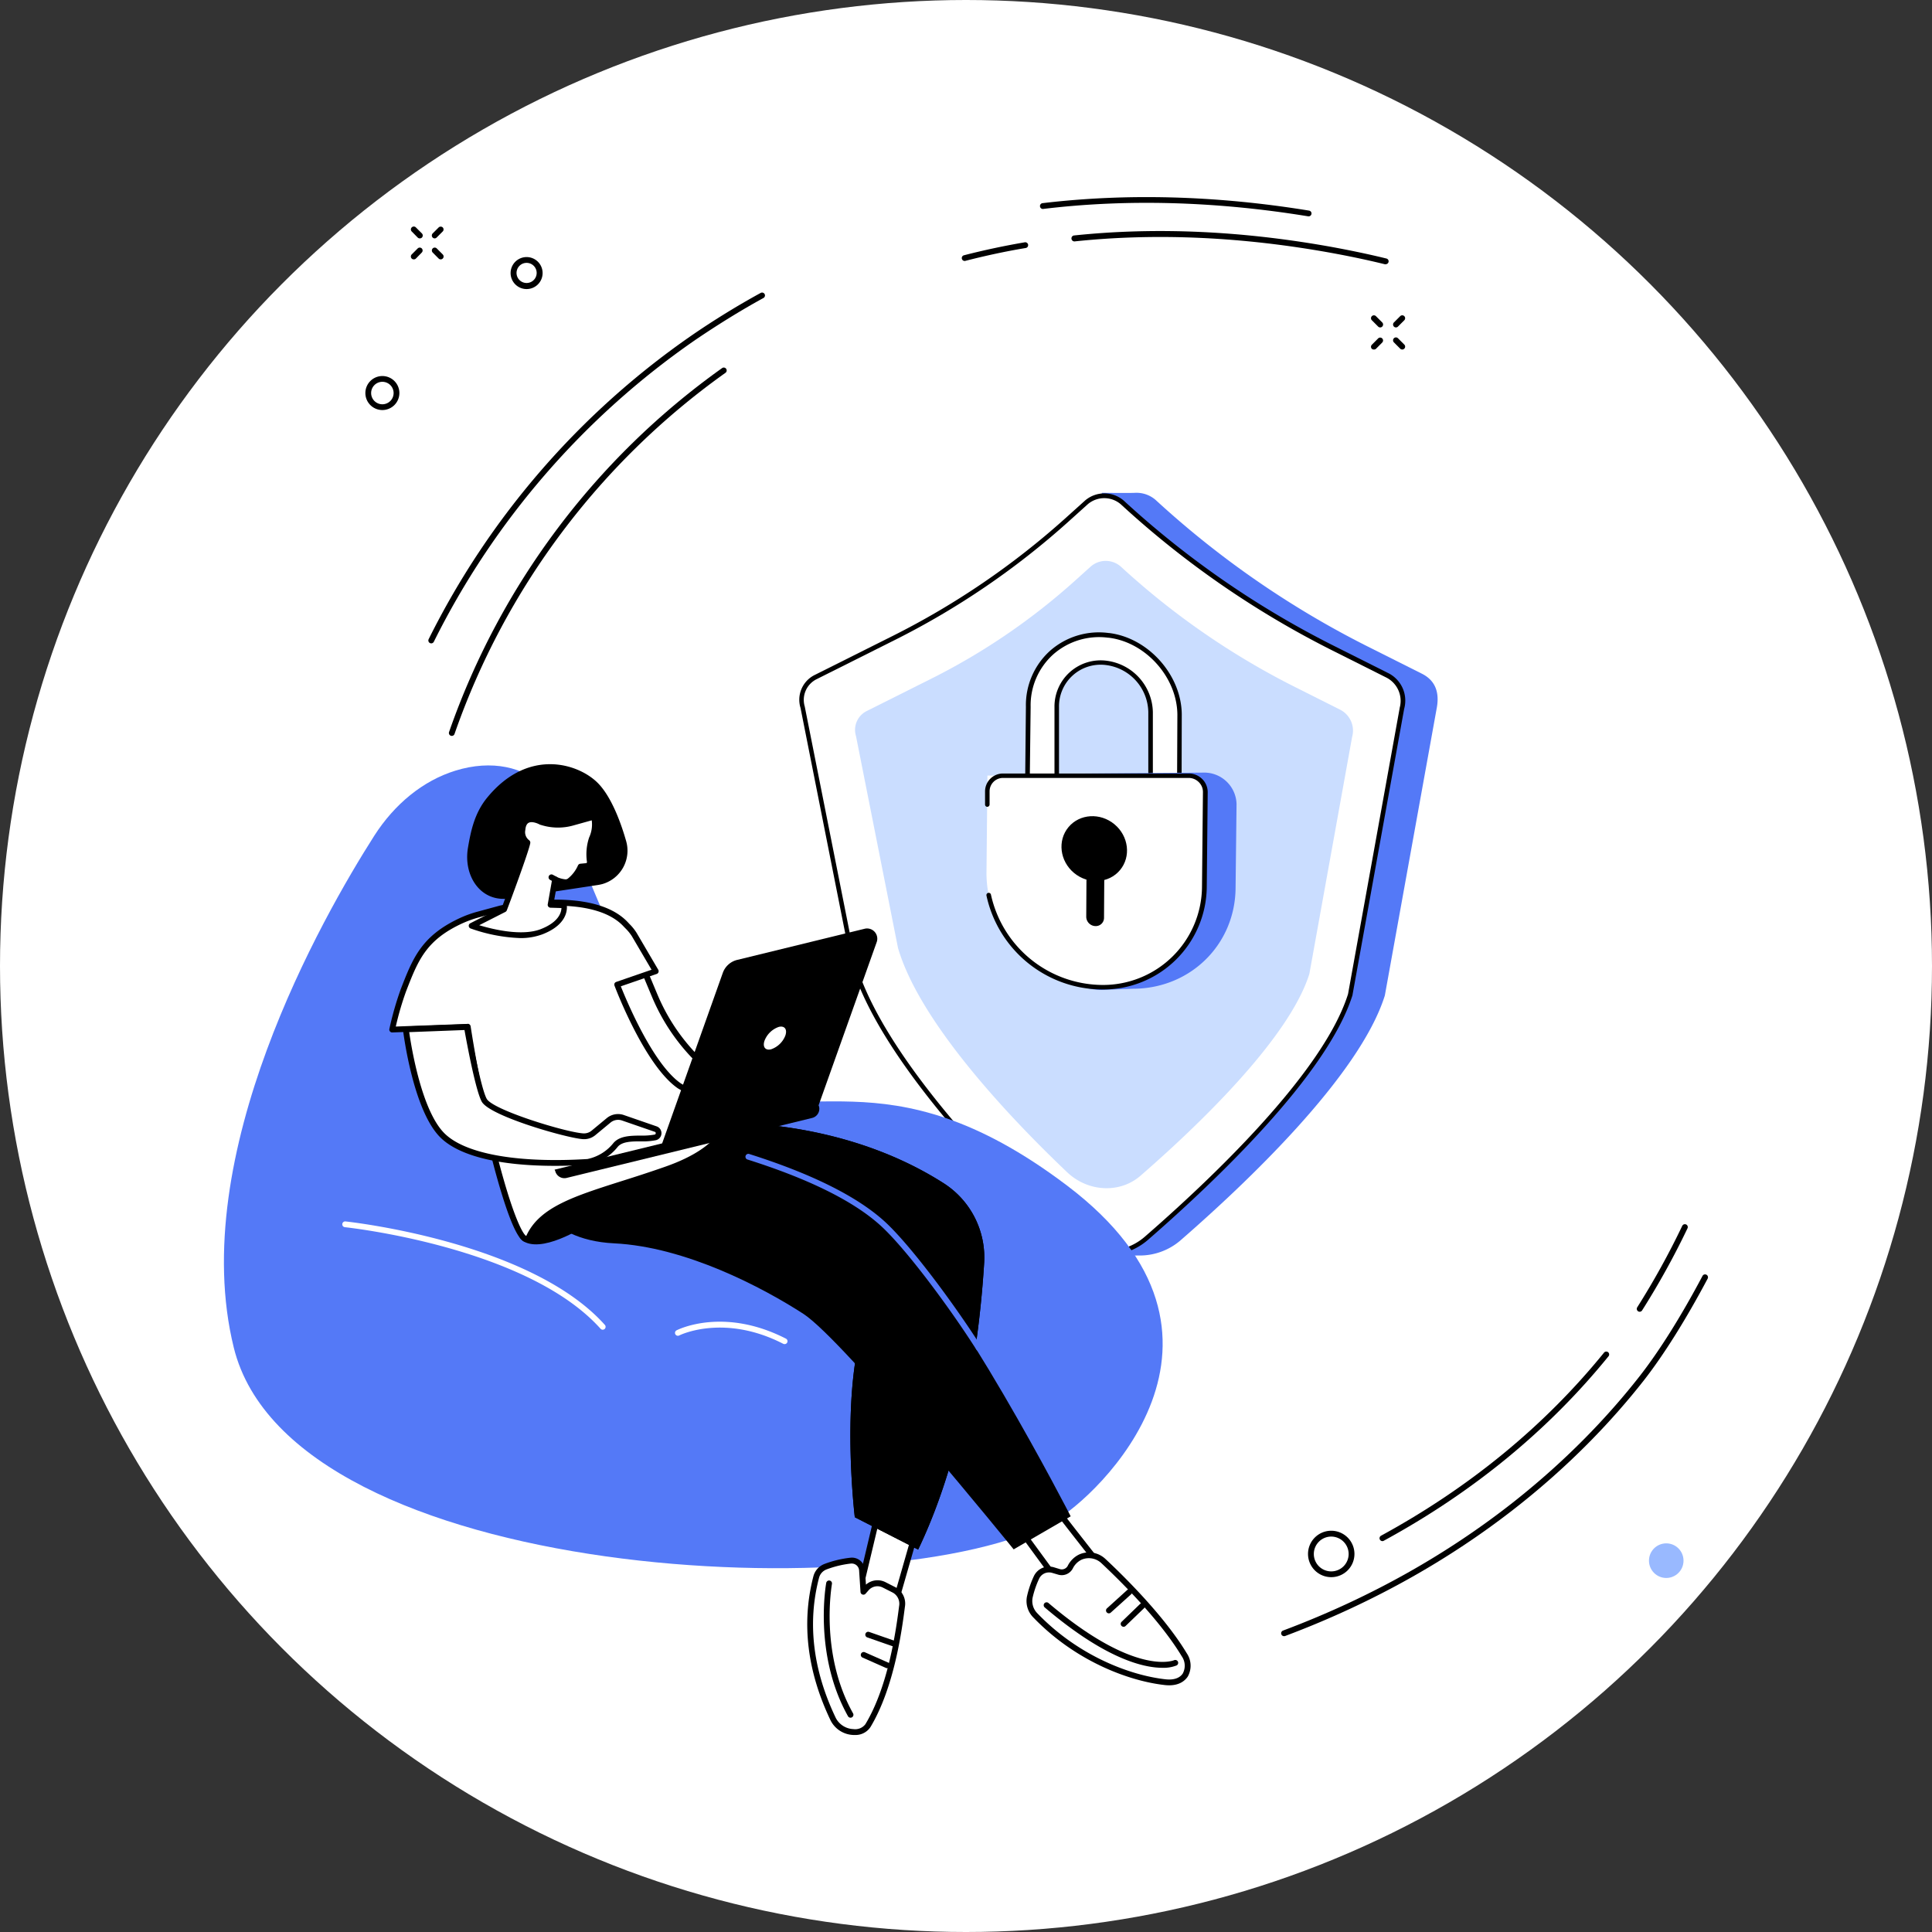 <svg id="Capa_1" data-name="Capa 1" xmlns="http://www.w3.org/2000/svg" viewBox="0 0 576 576"><rect x="0" y="0" width="576" height="576" fill="#333333" stroke="none"/><defs><style>.cls-1{fill:#fff;}.cls-2{fill:#5479f7;}.cls-3{fill:#caddff;}.cls-4{fill:#99b9ff;}</style></defs><circle class="cls-1" cx="288" cy="288" r="288"/><path class="cls-2" d="M252.2,201.41l23.35-11.69a236,236,0,0,0,52.2-35.55l.76-7.24s8.15.09,9.89,0a8.67,8.67,0,0,1,6.33,2.3h0a277.32,277.32,0,0,0,63,43.5l16.18,8.12c3.76,1.89,5.3,5.21,4.48,10l-15.52,85.95c-7.53,24.05-41.64,56.22-60.92,73a18.6,18.6,0,0,1-12.41,4.51c-2,0-10.2.25-10.2.25a29,29,0,0,0-4.39-5.76c-19.27-18.33-53.27-53.62-61.37-81.41l-15.22-76.82A7.66,7.66,0,0,1,252.2,201.41Z"/><path class="cls-1" d="M243.13,201.87l23.16-11.59A234.21,234.21,0,0,0,318.09,155l5.84-5.25a8.19,8.19,0,0,1,11,.34h0a275,275,0,0,0,62.53,43.15l16.05,8.06a8.45,8.45,0,0,1,4.44,9.92L402.56,296.5c-7.47,23.86-41.69,56.09-60.82,72.7-7.4,6.44-18.89,5.86-26.42-1.29-19.12-18.19-52.85-53.21-60.89-80.78l-15.1-76.22A7.58,7.58,0,0,1,243.13,201.87Z"/><path d="M329.57,374.31a21.44,21.44,0,0,1-14.72-5.91c-19.34-18.41-53-53.41-61.07-81.08,0,0,0,0,0-.05l-15.11-76.2a8.24,8.24,0,0,1,4.17-9.81L266,189.67a233.67,233.67,0,0,0,51.65-35.18l5.83-5.25a8.83,8.83,0,0,1,11.92.35,274.16,274.16,0,0,0,62.37,43l16.06,8.06a9.16,9.16,0,0,1,4.8,10.69l-15.39,85.23s0,.06,0,.09c-7.49,23.91-41.45,56-61,73A19.1,19.1,0,0,1,329.57,374.31ZM255.1,287c8,27.36,41.45,62.14,60.69,80.44,7.22,6.87,18.43,7.43,25.51,1.28,19.45-16.9,53.18-48.76,60.6-72.35l15.39-85.24a.24.24,0,0,1,0-.08,7.8,7.8,0,0,0-4.1-9.11l-16.06-8.06a275.68,275.68,0,0,1-62.68-43.26,7.57,7.57,0,0,0-10.09-.34l-5.83,5.25a234.52,234.52,0,0,1-51.95,35.38l-23.16,11.6a6.89,6.89,0,0,0-3.46,8.24s0,0,0,.06Z"/><path class="cls-3" d="M258.37,212l19.17-9.6a193.9,193.9,0,0,0,42.89-29.21l4.83-4.35a6.8,6.8,0,0,1,9.11.28h0a227.66,227.66,0,0,0,51.77,35.73l13.29,6.68a7,7,0,0,1,3.68,8.21l-12.74,70.61c-6.19,19.75-34.52,46.43-50.36,60.19-6.13,5.33-15.64,4.86-21.87-1.07-15.84-15.06-43.77-44.05-50.42-66.88l-12.51-63.11A6.28,6.28,0,0,1,258.37,212Z"/><path class="cls-1" d="M343,235l0-22.68a15.06,15.06,0,0,0-13.11-14.65h0a13.09,13.09,0,0,0-14.87,13.18l0,24.07s-8.74.9-8.74-1.36l.23-22.83c-.08-13,10.52-22.84,24-21.28h0c11.09,1.29,21.08,11.78,21.16,23.63l-.11,22.9Z"/><path d="M351.59,236.65h-.07l-8.57-1a.69.69,0,0,1-.6-.68l0-22.68a14.4,14.4,0,0,0-12.51-14,12.41,12.41,0,0,0-14.11,12.51l0,24.07a.68.68,0,0,1-.61.68c-1.19.12-7.25.66-8.95-.88a1.55,1.55,0,0,1-.54-1.16l.23-22.84a21.8,21.8,0,0,1,7.17-16.62,22,22,0,0,1,17.54-5.32l.12,0c11.67,1.43,21.56,12.52,21.64,24.29L352.27,236a.68.68,0,0,1-.68.67Zm-7.88-2.28,7.21.84.1-22.14c-.08-11.15-9.49-21.67-20.56-22.95l-.12,0a20.67,20.67,0,0,0-16.35,5,20.44,20.44,0,0,0-6.72,15.61L307,233.55s0,.06.09.14c.86.78,4.58.81,7.29.59l0-23.45A13.77,13.77,0,0,1,330,197a15.78,15.78,0,0,1,13.71,15.33Z"/><path class="cls-2" d="M337.77,294.78l-9.61.37c-13.35-.33-26.05-16.12-25.87-34.68l.29-29.68,56.63-.45a9.64,9.64,0,0,1,9.45,9.39l-.29,25.08C368.2,281.67,354.83,294.78,337.77,294.78Z"/><path class="cls-1" d="M328.46,294.31h0c-18.77,0-34.53-15.74-34.35-34.3l.28-28.78H354.3a5.07,5.07,0,0,1,5,5l-.28,28.08C358.89,281.21,345.52,294.31,328.46,294.31Z"/><path d="M328.46,295a35.48,35.48,0,0,1-34.36-28,.68.68,0,0,1,1.34-.27,34.24,34.24,0,0,0,33,26.92,29.49,29.49,0,0,0,29.92-29.29l.28-28.23a4.07,4.07,0,0,0-1.22-2.93,4.24,4.24,0,0,0-3-1.27H299.08a4,4,0,0,0-4.05,4l0,3.94a.69.69,0,0,1-.68.67h0a.67.67,0,0,1-.67-.69l0-3.93a5.34,5.34,0,0,1,5.41-5.31h55.36a5.66,5.66,0,0,1,4,1.67,5.49,5.49,0,0,1,1.61,3.9l-.28,28.23A30.85,30.85,0,0,1,328.46,295Z"/><path d="M326.65,276.1h0a2.81,2.81,0,0,1-2.8-2.79l.13-22.37a2.46,2.46,0,0,1,2.5-2.46h0a2.83,2.83,0,0,1,2.81,2.79l-.14,22.38A2.45,2.45,0,0,1,326.65,276.1Z"/><ellipse cx="326.23" cy="252.97" rx="9.43" ry="10" transform="translate(-76.94 341.71) rotate(-50.2)"/><path d="M128.57,191.81a.85.85,0,0,1-.38-.09.86.86,0,0,1-.39-1.16,240,240,0,0,1,78.63-90.71c6.59-4.52,13.44-8.73,20.36-12.52a.86.86,0,0,1,.83,1.51c-6.87,3.76-13.67,8-20.21,12.43a238.32,238.32,0,0,0-78.07,90.06A.86.86,0,0,1,128.57,191.81Z"/><path d="M382.84,487.8a.86.86,0,0,1-.31-1.67c54.87-20.59,88.05-52.55,106.22-75.73,5.91-7.53,12.44-17.93,18.87-30.07a.87.87,0,0,1,1.53.81c-6.49,12.23-13.07,22.72-19,30.33-18.31,23.35-51.73,55.54-107,76.28A.79.79,0,0,1,382.84,487.8Z"/><path d="M390.11,64.49H390c-27.48-4.48-54.07-5.22-79.06-2.19a.87.87,0,0,1-.2-1.72c25.14-3,51.9-2.3,79.54,2.21a.86.86,0,0,1-.14,1.71Z"/><path d="M134.7,219.4a1,1,0,0,1-.29-.05.87.87,0,0,1-.53-1.1,223.36,223.36,0,0,1,81.41-108.51.86.86,0,0,1,1.2.21.86.86,0,0,1-.2,1.2,221.6,221.6,0,0,0-80.78,107.67A.86.86,0,0,1,134.7,219.4Z"/><path d="M412.16,459.47a.88.88,0,0,1-.76-.45.86.86,0,0,1,.34-1.17c26.39-14.38,48.76-32.74,66.48-54.58a.86.86,0,1,1,1.34,1.08c-17.86,22-40.4,40.53-67,55A.87.87,0,0,1,412.16,459.47Z"/><path d="M488.84,391.08a.78.78,0,0,1-.46-.14.86.86,0,0,1-.26-1.19,234.4,234.4,0,0,0,13.42-24.28.88.88,0,0,1,1.16-.41.87.87,0,0,1,.4,1.16,235.75,235.75,0,0,1-13.53,24.46A.86.86,0,0,1,488.84,391.08Z"/><path d="M413.12,78.79a.76.76,0,0,1-.21,0c-5-1.23-10.27-2.34-15.61-3.32-26.75-4.88-52.62-6.06-76.9-3.5a.88.88,0,0,1-.95-.77.87.87,0,0,1,.77-1c24.44-2.57,50.48-1.38,77.39,3.53,5.38,1,10.66,2.1,15.71,3.34a.86.86,0,0,1-.2,1.7Z"/><path d="M287.63,77.8a.86.86,0,0,1-.21-1.7c5.91-1.52,12-2.82,18.1-3.86a.86.86,0,0,1,.29,1.7c-6.05,1-12.09,2.32-18,3.83Z"/><path d="M157,86.18a4.77,4.77,0,1,1,4.77-4.77A4.77,4.77,0,0,1,157,86.18Zm0-7.81a3,3,0,1,0,3,3A3,3,0,0,0,157,78.37Z"/><path d="M114,122.25a5.07,5.07,0,1,1,5.07-5.07A5.08,5.08,0,0,1,114,122.25Zm0-8.42a3.35,3.35,0,1,0,3.35,3.35A3.35,3.35,0,0,0,114,113.83Z"/><path d="M396.9,470.21a6.92,6.92,0,1,1,6.91-6.91A6.92,6.92,0,0,1,396.9,470.21Zm0-12.1a5.19,5.19,0,1,0,5.18,5.19A5.2,5.2,0,0,0,396.9,458.11Z"/><path d="M411.49,97.62a.87.87,0,0,1-.62-.26L409,95.48a.86.86,0,0,1,0-1.22.87.87,0,0,1,1.22,0l1.88,1.88a.87.87,0,0,1,0,1.22A.83.83,0,0,1,411.49,97.62Z"/><path d="M418.06,104.2a.85.85,0,0,1-.61-.25l-1.88-1.88a.88.88,0,0,1,0-1.22.86.86,0,0,1,1.22,0l1.88,1.88a.86.86,0,0,1,0,1.22A.82.82,0,0,1,418.06,104.2Z"/><path d="M409.61,104.2A.84.84,0,0,1,409,104a.86.86,0,0,1,0-1.22l1.87-1.88a.86.86,0,0,1,1.22,0,.87.87,0,0,1,0,1.22L410.22,104A.85.85,0,0,1,409.61,104.2Z"/><path d="M416.18,97.62a.87.87,0,0,1-.61-.26.88.88,0,0,1,0-1.22l1.88-1.88a.86.86,0,0,1,1.22,1.22l-1.88,1.88A.83.83,0,0,1,416.18,97.62Z"/><ellipse class="cls-4" cx="496.77" cy="465.29" rx="5.15" ry="5.16"/><path d="M125.14,71.07a.85.85,0,0,1-.61-.25L122.74,69A.86.86,0,0,1,124,67.81l1.79,1.79a.88.88,0,0,1,0,1.22A.85.85,0,0,1,125.14,71.07Z"/><path d="M131.39,77.33a.85.85,0,0,1-.61-.25L129,75.29a.88.88,0,0,1,0-1.22.86.86,0,0,1,1.22,0L132,75.86a.86.86,0,0,1-.61,1.47Z"/><path d="M123.35,77.33a.85.85,0,0,1-.61-.25.88.88,0,0,1,0-1.22l1.79-1.79a.86.86,0,0,1,1.22,0,.88.88,0,0,1,0,1.22L124,77.08A.85.85,0,0,1,123.35,77.33Z"/><path d="M129.6,71.07a.85.85,0,0,1-.61-.25.88.88,0,0,1,0-1.22l1.79-1.79a.88.88,0,0,1,1.22,0A.86.86,0,0,1,132,69l-1.79,1.79A.84.84,0,0,1,129.6,71.07Z"/><path class="cls-2" d="M135.77,229.76c-9.7,3-18.18,10-24.21,19.44-15.4,24.15-56,95.19-41.86,152.58,17.33,70.3,196.48,78.41,244.78,51.59,12.27-6.81,63.59-54.53,3.66-99.9-54.93-41.59-80.09-14.7-105.56-31.3s-41.1-78.39-50.33-87.56C156.29,228.68,146.64,226.4,135.77,229.76Z"/><path class="cls-1" d="M179.69,396.44a.87.87,0,0,1-.64-.29c-21.91-24.47-75.69-30.22-76.23-30.28a.86.86,0,0,1-.77-.95.87.87,0,0,1,.94-.77c.55.06,55,5.88,77.34,30.85a.87.87,0,0,1-.06,1.22A.91.91,0,0,1,179.69,396.44Z"/><path class="cls-1" d="M233.89,400.73a.94.94,0,0,1-.39-.1c-17.74-9.1-30.9-2.54-31-2.48a.86.86,0,0,1-.79-1.53c.57-.29,14.09-7,32.61,2.48a.86.86,0,0,1,.37,1.16A.87.87,0,0,1,233.89,400.73Z"/><polygon class="cls-1" points="272.71 457.72 265.31 483.49 255.96 475.51 261.87 450.67 272.71 457.72"/><path d="M265.31,484.35a.89.89,0,0,1-.56-.2l-9.35-8a.84.84,0,0,1-.28-.85L261,450.47a.86.86,0,0,1,1.31-.52L273.18,457a.87.87,0,0,1,.36,1l-7.4,25.77a.88.88,0,0,1-.58.59A1,1,0,0,1,265.31,484.35Zm-8.39-9.16,7.94,6.77,6.84-23.86-9.27-6Z"/><path class="cls-1" d="M313.72,448.27c.14.54,18.27,23.49,18.27,23.49l-13.18,4.36-14.53-19.84Z"/><path d="M318.81,477a.87.87,0,0,1-.7-.36l-14.53-19.84a.87.87,0,0,1,.14-1.16l9.45-8a.87.87,0,0,1,.82-.16.91.91,0,0,1,.52.46c.67,1.1,11.2,14.51,18.16,23.32a.84.84,0,0,1,.15.78.87.87,0,0,1-.55.57l-13.19,4.36A.86.86,0,0,1,318.81,477Zm-13.36-20.57,13.68,18.69,11.42-3.78c-11.76-14.89-15.67-20-17-21.8Zm9.11-8.35Zm0,0h0Z"/><path class="cls-1" d="M319.08,467.2a6.59,6.59,0,0,1,3-3,6.29,6.29,0,0,1,6.89,1.22c4.64,4.32,17.2,16.51,24.06,27.89,2.42,4,.61,8.88-5.65,8.19-10.25-1.13-26.22-6.88-38.78-20a6.09,6.09,0,0,1-1.54-5.66,29.35,29.35,0,0,1,1.95-5.63,4.17,4.17,0,0,1,4.94-2.15l1.76.52A2.86,2.86,0,0,0,319.08,467.2Z"/><path d="M348.58,502.45a11.43,11.43,0,0,1-1.27-.07c-10.76-1.19-26.74-7.12-39.32-20.24a6.91,6.91,0,0,1-1.75-6.46,29.42,29.42,0,0,1,2-5.79,5,5,0,0,1,6-2.61l1.75.53a2,2,0,0,0,2.35-1,7.41,7.41,0,0,1,3.41-3.37,7.18,7.18,0,0,1,7.84,1.36c5,4.66,17.37,16.72,24.22,28.09a6.61,6.61,0,0,1,.31,6.95C353.44,500.86,351.89,502.45,348.58,502.45ZM312.76,468.8a3.25,3.25,0,0,0-2.95,1.84,28,28,0,0,0-1.9,5.46,5.19,5.19,0,0,0,1.33,4.85c12.26,12.78,27.8,18.56,38.26,19.71,2.42.27,4.25-.35,5.14-1.75a4.9,4.9,0,0,0-.33-5.13c-6.74-11.19-19-23.11-23.91-27.71a5.45,5.45,0,0,0-5.94-1.07,5.66,5.66,0,0,0-2.61,2.6h0a3.73,3.73,0,0,1-4.37,1.86l-1.76-.52A3.19,3.19,0,0,0,312.76,468.8Zm6.32-1.6h0Z"/><path d="M346.57,497.23c-5.61,0-17-2.59-35.1-18a.86.86,0,0,1,1.11-1.32c25.89,22,37.34,17.12,37.46,17.06a.87.87,0,0,1,1.14.43.86.86,0,0,1-.42,1.14A10.58,10.58,0,0,1,346.57,497.23Z"/><path d="M335,485a.86.86,0,0,1-.6-1.49l5.53-5.34a.86.86,0,0,1,1.2,1.24l-5.54,5.34A.81.81,0,0,1,335,485Z"/><path d="M330.61,481a.89.89,0,0,1-.65-.29.86.86,0,0,1,.07-1.21L336.1,474a.86.86,0,1,1,1.16,1.28l-6.08,5.48A.83.83,0,0,1,330.61,481Z"/><path d="M213.08,334.81s36.6-2.3,68.33,18a26.28,26.28,0,0,1,12,23.72c-1.19,19.49-5.33,55.58-19.68,85.46l-18.88-9.65s-3.86-32.14,1.64-54-64.47-49.28-64.47-49.28Z"/><path d="M319.21,452.07l-17,9.85s-50.55-62.38-62.73-70.24-35.08-19.95-56.43-21-25-16.14-25-16.14l31.52-18s52.33,8.89,73.58,28.23S319.21,452.07,319.21,452.07Z"/><path d="M213.08,334.81s36.6-2.3,68.33,18a26.28,26.28,0,0,1,12,23.72c-1.19,19.49-5.33,55.58-19.68,85.46l-18.88-9.65s-3.86-32.14,1.64-54-64.47-49.28-64.47-49.28Z"/><path class="cls-2" d="M291.8,402.74a.85.85,0,0,1-.73-.4c-8.19-12.85-21.09-30.17-28.5-36.91-8-7.3-21.41-13.95-39.8-19.76a.87.87,0,0,1,.52-1.65c18.63,5.89,32.23,12.67,40.44,20.13,7.51,6.84,20.54,24.32,28.79,37.27a.86.86,0,0,1-.26,1.19A.89.89,0,0,1,291.8,402.74Z"/><path class="cls-1" d="M268.94,479c-1,8.08-3.39,24.33-10.17,35.57-1.82,3-8.24,2.43-10.34-1.94-4.38-9.1-9.77-24.45-5.1-42.37a4.57,4.57,0,0,1,2.72-3.07,30.86,30.86,0,0,1,7.55-1.83,3.06,3.06,0,0,1,3.42,2.84l.42,6.42.87-1a4.37,4.37,0,0,1,5.29-1.05l3,1.53A4.63,4.63,0,0,1,268.94,479Z"/><path d="M254.78,517.26h-.38a7.91,7.91,0,0,1-6.75-4.3c-7-14.62-8.77-29.08-5.15-43a5.41,5.41,0,0,1,3.23-3.66,31.51,31.51,0,0,1,7.76-1.88,3.9,3.9,0,0,1,4.39,3.63l.29,4.39a5.22,5.22,0,0,1,5.82-.74l3,1.53a5.53,5.53,0,0,1,2.8,5.79h0c-.85,6.57-3.11,24-10.29,35.91A5.34,5.34,0,0,1,254.78,517.26ZM254,466.15l-.28,0a30,30,0,0,0-7.34,1.77,3.66,3.66,0,0,0-2.2,2.49c-3.52,13.47-1.82,27.53,5,41.78a6.19,6.19,0,0,0,5.27,3.32,3.8,3.8,0,0,0,3.55-1.46c7-11.57,9.22-28.76,10.06-35.23h0a3.79,3.79,0,0,0-1.88-4l-3-1.52a3.5,3.5,0,0,0-4.24.84l-.88,1a.86.86,0,0,1-.92.25.85.85,0,0,1-.59-.76l-.42-6.43a2.18,2.18,0,0,0-.79-1.55A2.21,2.21,0,0,0,254,466.15Z"/><path d="M253.58,512.11a.87.87,0,0,1-.76-.44c-10.37-18.48-6.53-39.55-6.49-39.76a.86.86,0,0,1,1.7.32c0,.21-3.76,20.67,6.3,38.59A.88.88,0,0,1,254,512,.94.94,0,0,1,253.58,512.11Z"/><path d="M266.32,490.83a.92.92,0,0,1-.28-.05l-7.48-2.61a.86.86,0,0,1,.57-1.63l7.48,2.61a.86.86,0,0,1-.29,1.68Z"/><path d="M264.5,497.35a.84.84,0,0,1-.35-.07l-7-3.1a.86.86,0,0,1,.7-1.58l7,3.1a.86.86,0,0,1-.34,1.65Z"/><path class="cls-1" d="M191.76,288.62l3.45,8.23a58.88,58.88,0,0,0,19.34,24.63L218,324a12.46,12.46,0,0,0,7.68,2.43h.42a17.25,17.25,0,0,1,11.54,4.1h0l-9.6,2.51a23,23,0,0,1-17.34-2.29,49,49,0,0,1-16-14.7c-10.23-15-12.29-24-12.29-24Z"/><path d="M222.11,334.7a23.51,23.51,0,0,1-11.82-3.17,49.48,49.48,0,0,1-16.25-15c-10.21-14.95-12.33-23.89-12.42-24.27a.88.88,0,0,1,.54-1l9.29-3.49a.85.85,0,0,1,1.1.47l3.45,8.24a58,58,0,0,0,19.06,24.26l3.47,2.56a11.65,11.65,0,0,0,7.15,2.27h.42a18.07,18.07,0,0,1,12.12,4.3.88.88,0,0,1,.28.85.87.87,0,0,1-.62.65l-9.61,2.5A24.06,24.06,0,0,1,222.11,334.7ZM183.5,292.64c.72,2.41,3.58,10.68,12,22.95A47.7,47.7,0,0,0,211.16,330a22,22,0,0,0,16.68,2.19l7.89-2.06a16.38,16.38,0,0,0-9.59-2.85h-.42a13.48,13.48,0,0,1-8.22-2.6L214,322.17a59.84,59.84,0,0,1-19.63-25l-3.13-7.47Z"/><path d="M175.47,364.87s-12.47,8.47-18.9,5.48,5.51-13.61,8.87-13.86S175.47,364.87,175.47,364.87Z"/><path class="cls-1" d="M116.93,307a94.89,94.89,0,0,1,3.36-11.76c3.67-9.45,6.15-15.59,17.21-20.72a32.13,32.13,0,0,1,5.14-1.85l6.61-1.8s27.21-6.17,37.36,4.78a16.73,16.73,0,0,1,2.51,3l6.4,10.92-11.54,4s8.81,23.35,18.44,30.11c1.6,1.12,14.63,7.34,14.63,7.34s2.71,10.16-18.28,17.57-36.11,9.68-41,20c-3.23,6.8-13.66-31.85-18.32-62.46Z"/><path d="M156.88,370.23l-.23,0c-.86-.12-3.48-.51-9.27-22A406.75,406.75,0,0,1,138.72,307l-21.76.81a.85.85,0,0,1-.87-1.05,93,93,0,0,1,3.4-11.88c3.57-9.21,6.15-15.86,17.65-21.19a33.19,33.19,0,0,1,5.27-1.9L149,270c1.17-.26,27.85-6.15,38.22,5l.43.46a14.36,14.36,0,0,1,2.2,2.75l6.4,10.91a.85.85,0,0,1,.06.73.83.83,0,0,1-.53.52l-10.69,3.69c1.67,4.19,9.51,23.06,17.81,28.88,1.26.89,10.89,5.55,14.5,7.27a.87.87,0,0,1,.46.55c.12.45,2.68,11-18.82,18.61-4.73,1.67-9.25,3.11-13.23,4.37-13.73,4.37-23.65,7.52-27.28,15.19A1.87,1.87,0,0,1,156.88,370.23Zm-17.42-65a.87.87,0,0,1,.85.73A402.62,402.62,0,0,0,149,347.48c4.18,15.61,6.92,20.5,7.86,21a1.09,1.09,0,0,0,.16-.26c3.95-8.34,14.17-11.59,28.31-16.09,4-1.26,8.48-2.7,13.19-4.36,17.64-6.23,17.94-14.36,17.77-16.17-2.27-1.09-12.84-6.17-14.33-7.22-9.74-6.83-18.39-29.54-18.75-30.51a.91.91,0,0,1,0-.67.89.89,0,0,1,.5-.45l10.54-3.64-5.87-10a13.7,13.7,0,0,0-2-2.42l-.45-.47c-9.69-10.45-36.26-4.58-36.53-4.52l-6.57,1.79a33.33,33.33,0,0,0-5,1.8c-10.86,5-13.21,11.09-16.76,20.25A87.92,87.92,0,0,0,118,306.05l21.4-.79Z"/><path class="cls-1" d="M195.48,336.63l-9.78-3.39a4.42,4.42,0,0,0-4.25.77l-4.53,3.75a4.42,4.42,0,0,1-3.1,1c-4.89-.33-27.17-6.81-29.43-10.7-2-3.44-5.21-21.86-5.21-21.86l-18.18.69s2.94,24.13,11.13,31.85c6.36,6,21.33,9,43,7.67a14,14,0,0,0,8.34-5.05c2.43-2.9,8.35-1.41,11.86-2.27A1.28,1.28,0,0,0,195.48,336.63Z"/><path d="M165.48,347.58c-16.37,0-28.24-2.84-33.94-8.22-8.33-7.84-11.28-31.37-11.4-32.36a.87.87,0,0,1,.2-.67.88.88,0,0,1,.62-.3l18.18-.69a.88.88,0,0,1,.89.72c.88,5.08,3.52,18.86,5.1,21.57,1.93,3.31,23.36,9.91,28.75,10.27a3.56,3.56,0,0,0,2.49-.8l4.53-3.75a5.28,5.28,0,0,1,5.08-.92l9.78,3.38h0a2.15,2.15,0,0,1-.19,4.12,19.86,19.86,0,0,1-4.51.35c-2.74,0-5.57.05-6.89,1.63a14.74,14.74,0,0,1-8.91,5.36C171.85,347.48,168.58,347.58,165.48,347.58ZM122,307.72c.64,4.47,3.76,23.82,10.74,30.39,6.35,6,21.8,8.69,42.39,7.44a13.35,13.35,0,0,0,7.73-4.74c1.84-2.2,5.22-2.23,8.21-2.25a20.28,20.28,0,0,0,4.11-.3.4.4,0,0,0,.32-.4.39.39,0,0,0-.28-.42l-9.78-3.38a3.56,3.56,0,0,0-3.42.62l-4.53,3.75a5.24,5.24,0,0,1-3.71,1.19c-4.8-.32-27.61-6.82-30.12-11.12-1.84-3.17-4.55-17.87-5.18-21.41Z"/><path d="M178.14,233.35c-5.84-5.78-20.75-10.43-32.94,4.51-3.77,4.63-4.85,10-5.68,14.87-1.45,8.51,3.89,16.42,12.41,15.11l26.38-4c.43-.07.85-.16,1.27-.27a10.35,10.35,0,0,0,7.07-12.9C185.22,245.66,182.37,237.54,178.14,233.35Z"/><path class="cls-1" d="M150.35,271.06s6.6-17.72,6.91-19.9a3.86,3.86,0,0,1-1.47-3.78c.48-5.21,5.51-2.34,5.51-2.34l.51.15a16,16,0,0,0,9,.06l6.18-1.78s1.15,2.3-.57,6.51a14.91,14.91,0,0,0-.58,6.91,1.2,1.2,0,0,1-1.09,1.31l-1.63.16a11.08,11.08,0,0,1-3.24,4.22,2,2,0,0,1-1.44.43,8.76,8.76,0,0,1-2.94-.86l-1.34,7.6,4,.13s1.18,4.88-6.62,7.92S140.63,276,140.63,276Z"/><path d="M155.25,279.68a49.21,49.21,0,0,1-14.92-2.86.85.85,0,0,1-.1-1.57l9.43-4.8c2.45-6.6,6-16.4,6.65-19a5,5,0,0,1-1.38-4.19c.16-1.76.81-3,1.94-3.53,1.87-1,4.22.18,4.77.47l.41.13a15.12,15.12,0,0,0,8.51,0l6.18-1.78a.85.85,0,0,1,1,.44c.06.11,1.3,2.7-.54,7.23a14.12,14.12,0,0,0-.52,6.5,2.08,2.08,0,0,1-1.86,2.25l-1.16.11a11.59,11.59,0,0,1-3.26,4.08,2.85,2.85,0,0,1-2.07.62,9.75,9.75,0,0,1-2.19-.51l-1,5.56,3,.1a.85.85,0,0,1,.81.66c0,.23,1.26,5.64-7.15,8.93A18.51,18.51,0,0,1,155.25,279.68Zm-12.38-3.84c3.88,1.18,12.7,3.38,18.37,1.16,5.38-2.1,6.11-5,6.15-6.28l-3.26-.1a.86.86,0,0,1-.83-1l1.34-7.61a.91.91,0,0,1,.46-.62.87.87,0,0,1,.77,0,7.88,7.88,0,0,0,2.66.77,1.13,1.13,0,0,0,.8-.24,10.42,10.42,0,0,0,3-3.93.86.86,0,0,1,.69-.48l1.63-.16A.33.33,0,0,0,175,257a15.76,15.76,0,0,1,.64-7.31,9.23,9.23,0,0,0,.78-5.12L171,246.08a16.8,16.8,0,0,1-9.48-.06l-.51-.15-.17-.08c-.56-.31-2.22-1-3.22-.49-.57.3-.91,1-1,2.16a3,3,0,0,0,1.08,3,.92.92,0,0,1,.4.86c-.32,2.21-6.28,18.26-7,20.08a.88.88,0,0,1-.42.47Zm7.48-4.78h0Z"/><path d="M165.49,263a.86.86,0,0,1-.41-.1l-1.08-.58a.86.86,0,1,1,.82-1.52l1.08.58a.86.86,0,0,1-.41,1.62Z"/><path d="M243.93,329.88l-46.66,11.4,18.22-51.22a6.09,6.09,0,0,1,4.34-3.89l37.86-9.25a3.05,3.05,0,0,1,3.7,3.92Z"/><path class="cls-1" d="M234.14,308.74a7,7,0,0,1-4.27,4.1c-1.71.42-2.58-.74-1.93-2.59a7,7,0,0,1,4.27-4.1C233.92,305.74,234.78,306.89,234.14,308.74Z"/><path d="M242.13,333.3l-73.19,17.88a2.82,2.82,0,0,1-3.41-2.07l-.19-.39L244,329.49l.19.4A2.82,2.82,0,0,1,242.13,333.3Z"/></svg>